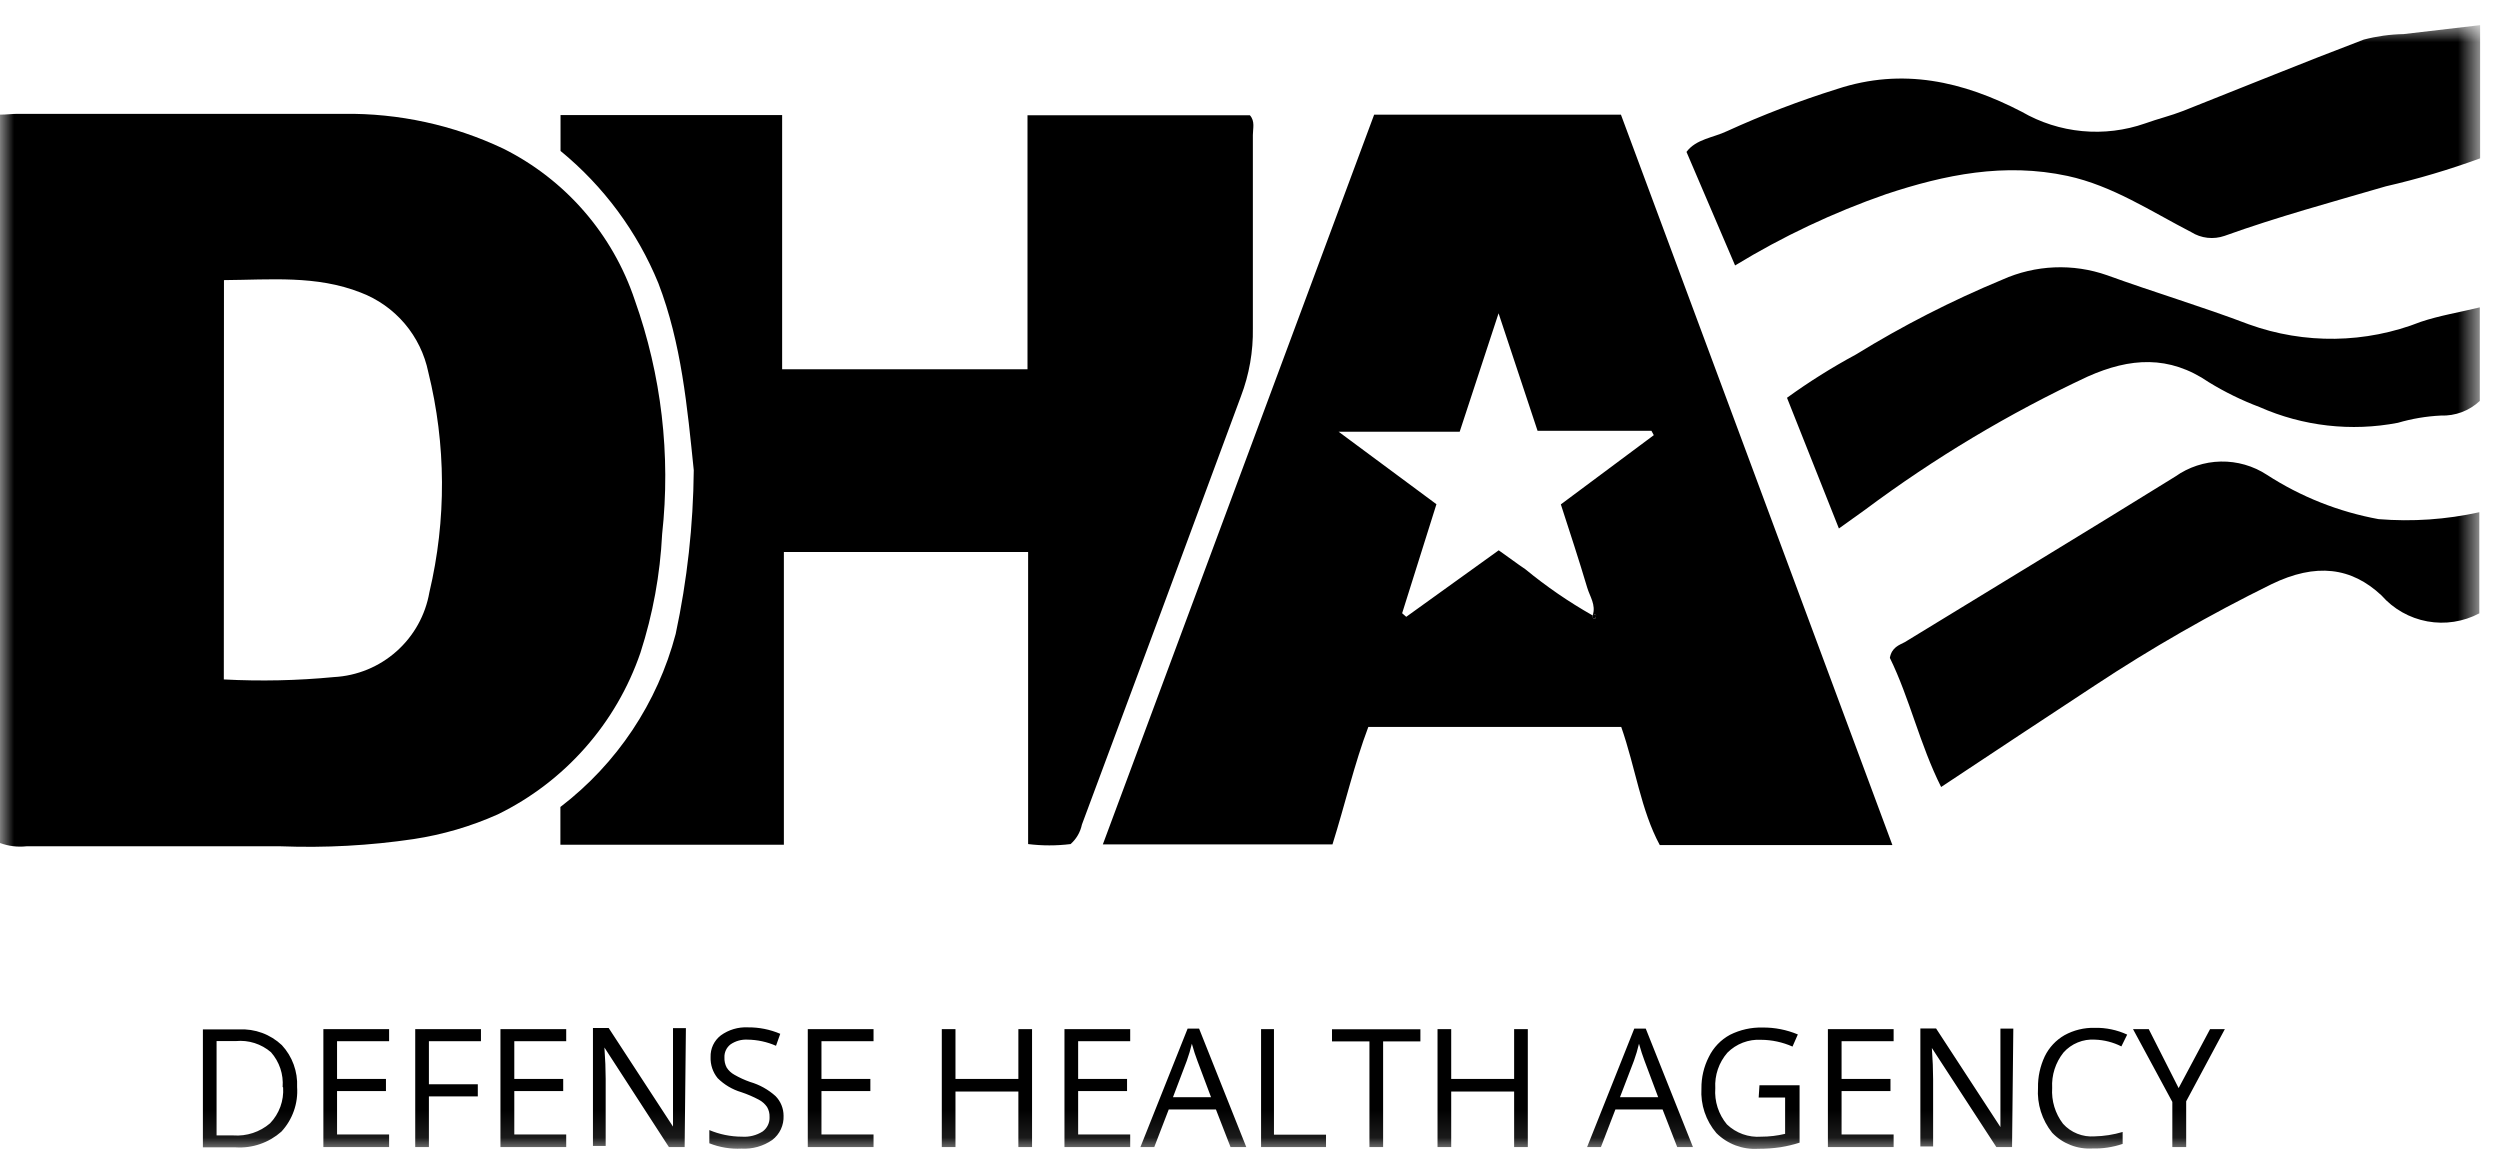 <svg width="89" height="41" viewBox="0 0 89 41" fill="none" xmlns="http://www.w3.org/2000/svg">
<mask id="mask0_58_7904" style="mask-type:luminance" maskUnits="userSpaceOnUse" x="0" y="0" width="89" height="41">
<path d="M88.293 0.895H0V40.895H88.293V0.895Z" fill="white"/>
</mask>
<g mask="url(#mask0_58_7904)">
<path d="M7.968 24.188C9.275 24.257 10.585 24.229 11.887 24.104C12.712 24.06 13.497 23.738 14.114 23.189C14.732 22.641 15.145 21.9 15.286 21.086C15.897 18.507 15.883 15.82 15.247 13.247C15.116 12.61 14.828 12.017 14.407 11.521C13.986 11.026 13.446 10.645 12.839 10.414C11.26 9.793 9.625 9.961 7.973 9.972L7.968 24.188ZM0 4.081C0.247 4.081 0.431 4.053 0.611 4.053H12.229C14.194 4.026 16.14 4.45 17.917 5.291C20.131 6.397 21.814 8.336 22.598 10.683C23.548 13.351 23.881 16.199 23.572 19.014C23.501 20.449 23.241 21.869 22.8 23.236C22.373 24.482 21.705 25.632 20.833 26.619C19.962 27.607 18.905 28.413 17.721 28.992C16.767 29.419 15.759 29.714 14.726 29.871C13.16 30.103 11.576 30.189 9.995 30.128H0.941C0.622 30.163 0.3 30.122 0 30.011V4.081ZM56.697 21.903C56.697 21.982 56.697 22.021 56.786 22.027C56.814 21.943 56.876 21.847 56.702 21.898C56.82 21.534 56.602 21.243 56.506 20.924C56.21 19.927 55.885 18.942 55.566 17.956L58.875 15.492L58.791 15.336H54.737L53.349 11.153L51.965 15.369H47.654L51.137 17.95L49.916 21.831L50.062 21.959L53.354 19.591C53.707 19.837 53.998 20.061 54.3 20.263C55.05 20.88 55.852 21.431 56.697 21.909V21.903ZM48.92 4.081H57.705L67.369 30.084H59.088C58.416 28.841 58.225 27.334 57.716 25.879H48.712C48.214 27.195 47.889 28.617 47.436 30.061H39.261L48.92 4.081Z" fill="black"/>
<path d="M27.844 13.146H36.579V4.103H44.496C44.686 4.316 44.602 4.573 44.602 4.808V11.684C44.616 12.512 44.472 13.335 44.177 14.109C42.299 19.192 40.412 24.275 38.516 29.355C38.46 29.624 38.319 29.867 38.113 30.049C37.611 30.111 37.103 30.111 36.601 30.049V19.652H27.906V30.072H19.95V28.728C21.964 27.188 23.408 25.021 24.054 22.569C24.464 20.653 24.68 18.7 24.698 16.74C24.468 14.501 24.261 12.227 23.438 10.083C22.686 8.248 21.489 6.63 19.955 5.374V4.097H27.844V13.146ZM88.292 0.895V5.637C87.195 6.039 86.072 6.372 84.933 6.634C83.018 7.194 81.075 7.72 79.194 8.397C78.998 8.465 78.79 8.488 78.585 8.465C78.379 8.442 78.182 8.373 78.007 8.263C76.573 7.524 75.207 6.611 73.606 6.264C71.366 5.783 69.244 6.214 67.139 6.914C65.264 7.567 63.464 8.417 61.769 9.45L60.039 5.408C60.381 4.948 60.991 4.904 61.484 4.668C62.758 4.087 64.067 3.586 65.403 3.168C67.732 2.401 69.882 2.894 71.976 3.98C72.635 4.361 73.368 4.596 74.126 4.667C74.884 4.739 75.648 4.645 76.366 4.394C76.814 4.232 77.284 4.12 77.727 3.946C79.866 3.101 81.999 2.227 84.149 1.41C84.611 1.289 85.087 1.223 85.566 1.214L88.292 0.895ZM88.264 21.835C87.696 22.136 87.044 22.237 86.412 22.121C85.78 22.005 85.206 21.68 84.781 21.197C83.712 20.195 82.452 20.027 80.862 20.799C78.688 21.869 76.584 23.075 74.563 24.411C72.783 25.581 71.002 26.757 69.104 28.017C68.348 26.511 67.984 24.859 67.279 23.42C67.346 23.045 67.609 22.966 67.811 22.86C71.019 20.895 74.255 18.941 77.441 16.964C77.915 16.628 78.48 16.442 79.061 16.431C79.642 16.42 80.213 16.584 80.7 16.902C81.908 17.685 83.259 18.222 84.676 18.481C85.877 18.579 87.087 18.496 88.264 18.235V21.835Z" fill="black"/>
<path d="M65.465 18.814L63.617 14.161C64.4 13.594 65.219 13.08 66.07 12.621C67.734 11.596 69.477 10.705 71.282 9.956C72.461 9.427 73.798 9.371 75.017 9.8C76.697 10.41 78.41 10.919 80.056 11.546C82.041 12.263 84.219 12.231 86.181 11.457C86.848 11.233 87.548 11.121 88.281 10.942V14.273C88.096 14.447 87.877 14.583 87.639 14.673C87.401 14.762 87.147 14.803 86.892 14.794C86.375 14.819 85.861 14.906 85.364 15.052C83.705 15.371 81.987 15.175 80.442 14.492C79.813 14.255 79.207 13.959 78.634 13.607C77.217 12.638 75.834 12.733 74.323 13.405C71.523 14.714 68.865 16.305 66.389 18.153L65.465 18.814ZM56.702 21.899C56.876 21.849 56.82 21.95 56.786 22.028C56.708 22.028 56.68 21.978 56.697 21.905L56.702 21.899ZM10.577 38.697C10.597 38.986 10.558 39.276 10.461 39.55C10.365 39.823 10.214 40.074 10.017 40.287C9.796 40.482 9.539 40.632 9.261 40.728C8.982 40.825 8.687 40.865 8.393 40.846H7.223V36.647H8.511C8.789 36.633 9.068 36.675 9.33 36.771C9.591 36.867 9.831 37.016 10.034 37.207C10.219 37.407 10.362 37.641 10.455 37.897C10.548 38.153 10.59 38.425 10.577 38.697ZM10.062 38.697C10.079 38.473 10.051 38.248 9.98 38.036C9.908 37.823 9.795 37.627 9.647 37.459C9.476 37.312 9.278 37.202 9.063 37.133C8.849 37.065 8.623 37.041 8.399 37.062H7.71V40.421H8.304C8.78 40.456 9.251 40.301 9.614 39.99C9.776 39.821 9.901 39.62 9.981 39.401C10.061 39.181 10.094 38.947 10.079 38.713L10.062 38.697ZM13.852 40.835H11.512V36.636H13.852V37.067H11.999V38.411H13.74V38.842H11.999V40.387H13.852V40.835ZM15.269 40.835H14.782V36.636H17.122V37.067H15.269V38.601H17.01V39.032H15.269V40.835ZM20.157 40.835H17.816V36.636H20.157V37.067H18.309V38.411H20.05V38.842H18.309V40.387H20.157V40.835ZM24.373 40.835H23.813L21.517 37.291C21.547 37.705 21.562 38.079 21.562 38.411V40.796H21.109V36.597H21.669L23.959 40.107V39.609V36.602H24.418L24.373 40.835ZM27.895 39.721C27.902 39.887 27.869 40.051 27.799 40.202C27.729 40.352 27.623 40.483 27.492 40.583C27.172 40.805 26.788 40.913 26.4 40.891C26.008 40.911 25.616 40.846 25.252 40.701V40.231C25.433 40.306 25.62 40.365 25.812 40.404C26.011 40.445 26.213 40.466 26.417 40.466C26.674 40.484 26.931 40.419 27.15 40.281C27.23 40.222 27.295 40.144 27.338 40.054C27.381 39.965 27.401 39.865 27.396 39.766C27.401 39.64 27.37 39.516 27.307 39.408C27.232 39.3 27.132 39.211 27.016 39.15C26.814 39.043 26.605 38.953 26.389 38.881C26.072 38.787 25.783 38.616 25.549 38.383C25.376 38.172 25.287 37.905 25.297 37.633C25.292 37.484 25.322 37.337 25.385 37.202C25.449 37.068 25.543 36.951 25.661 36.86C25.94 36.658 26.28 36.557 26.624 36.574C27.02 36.57 27.413 36.648 27.777 36.804L27.626 37.23C27.306 37.09 26.962 37.015 26.613 37.011C26.398 36.999 26.186 37.058 26.008 37.179C25.937 37.234 25.88 37.304 25.842 37.385C25.804 37.466 25.786 37.555 25.79 37.644C25.784 37.768 25.811 37.892 25.868 38.002C25.936 38.11 26.03 38.198 26.142 38.26C26.321 38.363 26.508 38.449 26.702 38.517C27.039 38.615 27.349 38.787 27.609 39.021C27.793 39.208 27.895 39.459 27.895 39.721ZM31.098 40.835H28.757V36.636H31.098V37.067H29.244V38.411H30.985V38.842H29.244V40.387H31.098V40.835ZM36.741 40.835H36.254V38.859H34.015V40.835H33.528V36.636H34.015V38.411H36.254V36.636H36.741V40.835ZM40.235 40.835H37.895V36.636H40.235V37.067H38.382V38.411H40.123V38.842H38.382V40.387H40.235V40.835ZM43.807 40.835L43.287 39.497H41.607L41.092 40.835H40.599L42.279 36.619H42.688L44.367 40.835H43.807ZM43.113 39.06L42.626 37.761C42.562 37.597 42.497 37.396 42.43 37.157C42.382 37.362 42.322 37.563 42.251 37.761L41.758 39.06H43.113ZM44.894 40.835V36.636H45.353V40.393H47.206V40.835H44.894ZM49.239 40.835H48.752V37.073H47.419V36.642H50.566V37.073H49.239V40.835ZM54.39 40.835H53.903V38.859H51.663V40.835H51.176V36.636H51.663V38.411H53.903V36.636H54.39V40.835ZM59.709 40.835L59.188 39.497H57.508L56.993 40.835H56.501L58.18 36.619H58.589L60.269 40.835H59.709ZM59.031 39.06L58.544 37.761C58.481 37.597 58.416 37.396 58.348 37.157C58.3 37.362 58.24 37.563 58.169 37.761L57.671 39.06H59.031ZM62.637 38.635H64.065V40.679C63.844 40.75 63.617 40.804 63.388 40.841C63.123 40.88 62.855 40.899 62.587 40.897C62.314 40.914 62.041 40.872 61.785 40.776C61.529 40.679 61.297 40.53 61.103 40.337C60.727 39.896 60.536 39.326 60.571 38.747C60.567 38.358 60.657 37.974 60.834 37.627C60.997 37.291 61.262 37.015 61.59 36.838C61.95 36.658 62.348 36.57 62.749 36.58C63.18 36.576 63.606 36.66 64.003 36.826L63.813 37.258C63.46 37.101 63.079 37.019 62.693 37.017C62.472 37.004 62.252 37.039 62.045 37.118C61.839 37.197 61.651 37.319 61.495 37.476C61.192 37.825 61.037 38.279 61.064 38.741C61.03 39.208 61.179 39.67 61.478 40.029C61.64 40.183 61.832 40.302 62.042 40.377C62.252 40.452 62.476 40.483 62.699 40.466C62.986 40.466 63.271 40.432 63.55 40.365V39.072H62.609L62.637 38.635ZM67.413 40.835H65.073V36.636H67.413V37.067H65.56V38.411H67.301V38.842H65.56V40.387H67.413V40.835ZM71.629 40.835H71.07L68.774 37.308C68.804 37.722 68.819 38.096 68.819 38.428V40.813H68.365V36.614H68.925L71.215 40.124V39.626V36.619H71.674L71.629 40.835ZM74.58 37.011C74.371 36.997 74.161 37.031 73.967 37.111C73.773 37.19 73.599 37.313 73.46 37.47C73.176 37.827 73.032 38.275 73.057 38.73C73.027 39.188 73.164 39.642 73.444 40.007C73.584 40.162 73.757 40.283 73.951 40.36C74.146 40.438 74.355 40.47 74.563 40.455C74.903 40.448 75.24 40.395 75.566 40.298V40.723C75.22 40.841 74.856 40.896 74.491 40.886C74.225 40.902 73.96 40.861 73.712 40.764C73.464 40.667 73.241 40.518 73.057 40.326C72.695 39.874 72.515 39.303 72.553 38.724C72.546 38.338 72.629 37.955 72.794 37.605C72.947 37.29 73.191 37.029 73.494 36.854C73.824 36.672 74.197 36.581 74.575 36.591C74.972 36.582 75.367 36.665 75.728 36.832L75.521 37.252C75.229 37.104 74.907 37.022 74.58 37.011ZM77.559 38.736L78.679 36.636H79.205L77.828 39.206V40.835H77.335V39.228L75.935 36.636H76.495L77.559 38.736Z" fill="black"/>
</g>
</svg>
